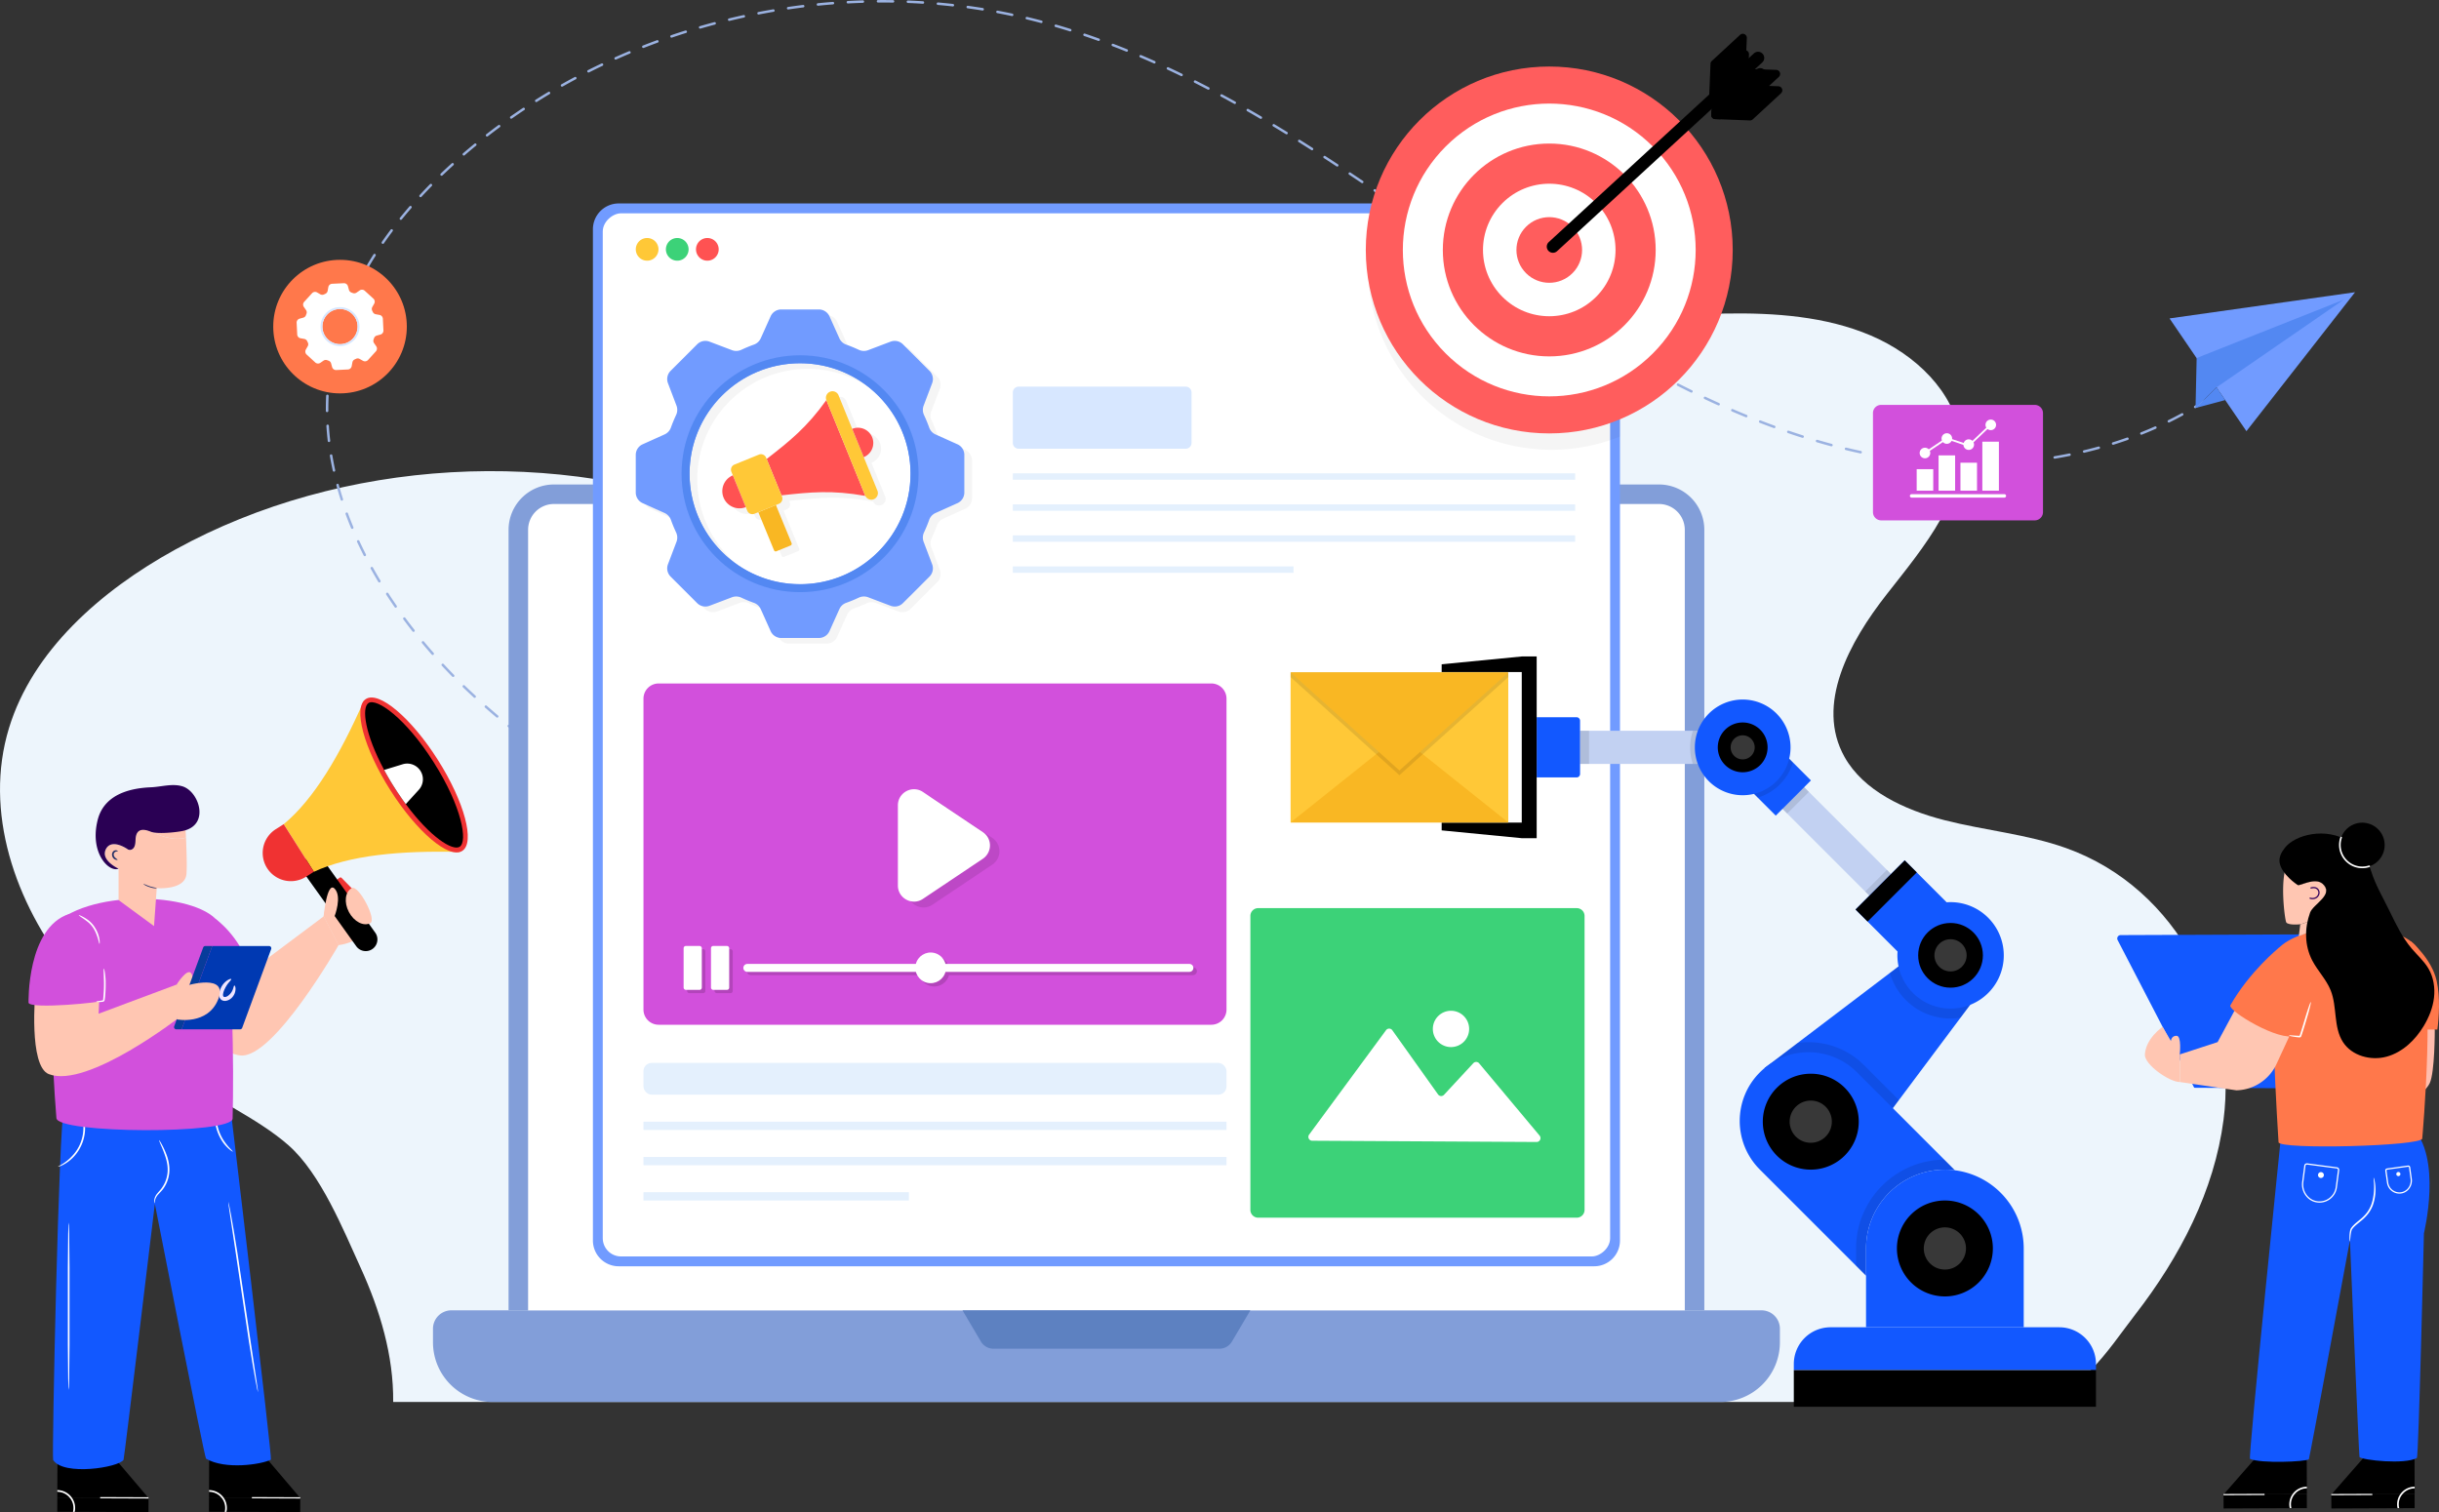 <svg id="Layer_1" data-name="Layer 1" xmlns="http://www.w3.org/2000/svg" viewBox="0 0 4300 2666.23"><rect x="0" y="0" width="4300" height="2666.23" fill="#333333" stroke="none"/><defs><style>.cls-1{fill:#edf5fc;}.cls-2{fill:#9bb2e1;}.cls-3{fill:#829ed9;}.cls-4{fill:#fff;}.cls-5{fill:#5d81c1;}.cls-6{fill:#719bff;}.cls-7{fill:#ffc837;}.cls-8{fill:#3cd278;}.cls-9{fill:#ff5252;}.cls-10{opacity:0.04;}.cls-11{fill:#5388f2;}.cls-12{fill:#f9b723;}.cls-13{fill:#d7e7ff;}.cls-14{fill:#e4f0fd;}.cls-15{fill:#1258ff;}.cls-16{opacity:0.1;}.cls-17{fill:#383838;}.cls-18{fill:#c2d1f2;}.cls-19{fill:#d250dc;}.cls-20{opacity:0.15;}.cls-21{fill:#ffc6b2;}.cls-22{fill:#f03232;}.cls-23{fill:#0039b2;}.cls-24{fill:#073c9b;}.cls-25{fill:#f0e6ff;}.cls-26{fill:#253066;}.cls-27{fill:#2a0054;}.cls-28{fill:#ff5d5d;}.cls-29{fill:#ffbdae;}.cls-30{fill:#ff784b;}.cls-31{fill:#fc5e5b;}.cls-32{fill:#30005c;}</style></defs><g id="Marketing_Automation" data-name="Marketing Automation"><path class="cls-1" d="M1043.2,2888.91c0-.06,45.45,0,47.8,0H3686.06c79.68,0,159.38-.33,239.06,0,85.8.35,142.87-94.2,189.17-153.95,79.25-102.26,139.66-218.66,155.84-343.67,24.94-192.65-78.18-407.93-277.82-479.15-68.62-24.48-143.32-31-214.3-49.15s-142.76-51.94-176.06-111.43c-51.62-92.23,8.1-202.36,74.26-286.67s144.35-176.09,129.7-278.59c-11.23-78.57-78.29-144-157.59-177.81s-169.43-40.29-257.08-38.78c-321.54,5.54-639.68,115.33-883.47,304.87-101.94,79.27-199,175.73-330.36,201.63-184.68,36.39-358.4-77.86-531.06-147.38-313.25-126.11-694.31-104.09-987.24,57-132.84,73.07-252,179.34-293.29,314.84-44.79,147,9.93,307.64,108.64,431.34,52.66,66,117.1,123.46,186.28,175.23,60.77,45.48,142.3,80.11,197.79,128.95,57,50.17,97.22,150.17,127.18,215.82C1020,2727.15,1044,2807.15,1043.2,2888.91Z" transform="translate(-350 -416.89)"/><path class="cls-2" d="M1743.23,2051.69a2.21,2.21,0,0,1-1.39-.49q-10.27-8.32-20.68-16.47a2.2,2.2,0,1,1,2.72-3.47q10.42,8.17,20.74,16.51a2.21,2.21,0,0,1-1.39,3.92ZM1701.56,2019a2.17,2.17,0,0,1-1.34-.45q-10.53-8-21.16-15.86a2.21,2.21,0,1,1,2.63-3.55q10.65,7.88,21.2,15.9a2.21,2.21,0,0,1-1.33,4Zm-42.56-31.5a2.23,2.23,0,0,1-1.29-.42q-10.71-7.74-21.52-15.38a2.21,2.21,0,1,1,2.55-3.6q10.82,7.65,21.56,15.4a2.21,2.21,0,0,1-1.3,4Zm-43.22-30.58a2.21,2.21,0,0,1-1.26-.4q-10.86-7.53-21.79-15a2.21,2.21,0,1,1,2.49-3.65q10.93,7.48,21.82,15a2.21,2.21,0,0,1-1.26,4Zm-43.71-29.9a2.24,2.24,0,0,1-1.23-.37q-11-7.41-22-14.77a2.21,2.21,0,1,1,2.46-3.67q11,7.37,22,14.78a2.2,2.2,0,0,1-1.24,4Zm-44-29.46a2.19,2.19,0,0,1-1.22-.36l-22.06-14.65a2.21,2.21,0,1,1,2.44-3.68l22.06,14.65a2.2,2.2,0,0,1-1.22,4Zm-44.13-29.27a2.21,2.21,0,0,1-1.22-.37l-22.06-14.65a2.21,2.21,0,0,1,2.45-3.68l22.05,14.65a2.21,2.21,0,0,1-1.22,4ZM1439.86,1839a2.24,2.24,0,0,1-1.23-.37q-11-7.38-22-14.79a2.21,2.21,0,1,1,2.48-3.65q10.95,7.41,22,14.77a2.21,2.21,0,0,1,.6,3.06A2.18,2.18,0,0,1,1439.86,1839ZM1396,1809.27a2.21,2.21,0,0,1-1.24-.39q-10.92-7.49-21.8-15.05a2.21,2.21,0,0,1,2.51-3.63q10.86,7.56,21.78,15a2.21,2.21,0,0,1-1.25,4ZM1352.54,1779a2.17,2.17,0,0,1-1.28-.41q-10.82-7.66-21.54-15.44a2.21,2.21,0,1,1,2.59-3.57q10.71,7.76,21.5,15.42a2.2,2.2,0,0,1-1.27,4Zm-42.87-31.1a2.19,2.19,0,0,1-1.31-.43q-10.65-7.9-21.18-16a2.21,2.21,0,0,1,2.68-3.51q10.52,8,21.12,15.92a2.2,2.2,0,0,1-1.31,4Zm-42.07-32.16a2.16,2.16,0,0,1-1.36-.47q-10.41-8.2-20.69-16.57a2.2,2.2,0,0,1,2.78-3.42q10.25,8.35,20.64,16.53a2.2,2.2,0,0,1,.36,3.09A2.17,2.17,0,0,1,1267.6,1715.74Zm-41-33.44a2.17,2.17,0,0,1-1.42-.52q-10.14-8.55-20.1-17.29a2.21,2.21,0,0,1,2.91-3.32q9.93,8.71,20,17.24a2.21,2.21,0,0,1-1.42,3.89Zm-39.75-34.92a2.17,2.17,0,0,1-1.49-.58c-6.5-6-13-12.1-19.29-18.19a2.21,2.21,0,0,1,3.07-3.17c6.27,6.07,12.73,12.16,19.2,18.11a2.21,2.21,0,0,1-1.49,3.83Zm-38-36.81a2.19,2.19,0,0,1-1.57-.66c-6.21-6.33-12.37-12.79-18.31-19.19a2.2,2.2,0,1,1,3.23-3c5.92,6.37,12,12.8,18.23,19.11a2.2,2.2,0,0,1,0,3.11A2.17,2.17,0,0,1,1148.8,1610.57Zm-36-38.79a2.17,2.17,0,0,1-1.65-.75c-5.78-6.56-11.58-13.35-17.25-20.16a2.21,2.21,0,0,1,3.39-2.83c5.64,6.79,11.42,13.54,17.17,20.08a2.2,2.2,0,0,1-1.66,3.66ZM1079,1531.05a2.2,2.2,0,0,1-1.74-.84c-5.49-7-10.9-14.12-16.07-21.13a2.21,2.21,0,1,1,3.55-2.62c5.15,7,10.53,14.06,16,21a2.2,2.2,0,0,1-1.73,3.56Zm-31.43-42.63a2.22,2.22,0,0,1-1.82-1c-5-7.26-10-14.69-14.76-22.08a2.21,2.21,0,1,1,3.71-2.39c4.74,7.34,9.68,14.73,14.68,22a2.19,2.19,0,0,1-.56,3.06A2.16,2.16,0,0,1,1047.52,1488.42Zm-28.73-44.52a2.22,2.22,0,0,1-1.9-1.07c-4.55-7.59-9-15.33-13.28-23a2.21,2.21,0,1,1,3.86-2.14c4.24,7.64,8.68,15.34,13.21,22.89a2.19,2.19,0,0,1-.76,3A2.13,2.13,0,0,1,1018.79,1443.9Zm-25.69-46.36a2.19,2.19,0,0,1-2-1.2c-4-7.95-7.95-16-11.61-23.92a2.2,2.2,0,1,1,4-1.85c3.64,7.87,7.52,15.87,11.54,23.77a2.19,2.19,0,0,1-2,3.2Zm-22.22-48.1a2.22,2.22,0,0,1-2-1.36c-3.41-8.21-6.67-16.54-9.69-24.76a2.21,2.21,0,0,1,4.14-1.53c3,8.17,6.24,16.44,9.63,24.59a2.21,2.21,0,0,1-1.19,2.89A2.3,2.3,0,0,1,970.88,1349.44Zm-18.27-49.73a2.2,2.2,0,0,1-2.1-1.54c-2.73-8.53-5.26-17.11-7.52-25.5a2.2,2.2,0,1,1,4.25-1.15c2.25,8.32,4.77,16.84,7.47,25.31a2.2,2.2,0,0,1-1.43,2.77A2.24,2.24,0,0,1,952.61,1299.71Zm-13.82-51.13a2.22,2.22,0,0,1-2.15-1.74c-1.91-8.68-3.62-17.46-5.08-26.09a2.21,2.21,0,1,1,4.35-.74c1.45,8.56,3.15,17.27,5,25.89a2.2,2.2,0,0,1-1.68,2.63A2.61,2.61,0,0,1,938.79,1248.58Zm2889.27-11.11q-7,0-14-.1a2.21,2.21,0,0,1-2.17-2.25,2.17,2.17,0,0,1,2.24-2.17q13.2.21,26.42,0a2.26,2.26,0,0,1,2.23,2.18,2.2,2.2,0,0,1-2.17,2.24Q3834.35,1237.48,3828.06,1237.47Zm39-.83a2.21,2.21,0,0,1-.09-4.41c8.82-.38,17.69-.9,26.38-1.54a2.22,2.22,0,0,1,2.36,2,2.19,2.19,0,0,1-2,2.36c-8.73.64-17.65,1.16-26.51,1.55Zm-79.41-.05h-.1c-8.76-.39-17.67-.9-26.5-1.54a2.2,2.2,0,0,1-2-2.36,2.23,2.23,0,0,1,2.36-2c8.79.64,17.66,1.15,26.37,1.53a2.21,2.21,0,0,1-.09,4.41Zm-52.81-3.8h-.23c-8.77-.88-17.64-1.9-26.37-3a2.21,2.21,0,1,1,.56-4.38c8.69,1.11,17.52,2.12,26.25,3a2.21,2.21,0,0,1-.21,4.4Zm185.05,0a2.21,2.21,0,0,1-.22-4.4c8.77-.91,17.6-2,26.23-3.14a2.21,2.21,0,0,1,.6,4.37c-8.68,1.18-17.55,2.24-26.38,3.16Zm-237.57-6.72a2.07,2.07,0,0,1-.35,0c-8.69-1.36-17.49-2.87-26.16-4.47a2.21,2.21,0,0,1-1.76-2.58,2.19,2.19,0,0,1,2.57-1.76c8.62,1.59,17.38,3.09,26,4.45a2.21,2.21,0,0,1-.33,4.39Zm290.06-.4a2.21,2.21,0,0,1-.36-4.38c8.7-1.47,17.44-3.09,26-4.81a2.21,2.21,0,1,1,.87,4.33c-8.58,1.73-17.37,3.36-26.12,4.83Zm-342.13-9.26a1.85,1.85,0,0,1-.46-.05c-8.55-1.83-17.25-3.82-25.86-5.93a2.2,2.2,0,0,1,1-4.28c8.57,2.09,17.23,4.08,25.75,5.9a2.2,2.2,0,0,1-.47,4.36Zm394.06-1.24a2.21,2.21,0,0,1-.51-4.35c8.6-2,17.21-4.25,25.59-6.55a2.21,2.21,0,1,1,1.18,4.25c-8.44,2.32-17.1,4.53-25.75,6.59A2.22,2.22,0,0,1,4024.34,1215.15Zm-445.5-11.28a2.24,2.24,0,0,1-.57-.08c-8.44-2.27-17-4.7-25.51-7.2a2.21,2.21,0,0,1,1.25-4.23c8.45,2.49,17,4.9,25.41,7.17a2.21,2.21,0,0,1-.58,4.34Zm496.58-2.75a2.21,2.21,0,0,1-.66-4.31c8.41-2.64,16.84-5.45,25.06-8.36a2.21,2.21,0,1,1,1.47,4.16c-8.27,2.93-16.75,5.76-25.21,8.41A2.16,2.16,0,0,1,4075.42,1201.12ZM930,1196.38a2.22,2.22,0,0,1-2.19-2c-1-8.84-1.82-17.74-2.37-26.47a2.2,2.2,0,0,1,4.4-.28c.55,8.65,1.34,17.48,2.36,26.24a2.21,2.21,0,0,1-1.94,2.45Zm2598.1-7.45a2.16,2.16,0,0,1-.66-.1q-12.64-4-25.18-8.31a2.21,2.21,0,1,1,1.44-4.17q12.48,4.26,25.07,8.27a2.21,2.21,0,0,1-.67,4.31Zm597.26-5.5a2.21,2.21,0,0,1-.82-4.26c8.2-3.26,16.38-6.7,24.34-10.23a2.2,2.2,0,1,1,1.79,4c-8,3.56-16.25,7-24.5,10.3A2.09,2.09,0,0,1,4125.35,1183.43ZM3478,1171.82a2.19,2.19,0,0,1-.75-.13q-12.47-4.55-24.82-9.33a2.21,2.21,0,0,1,1.6-4.12q12.32,4.77,24.73,9.3a2.21,2.21,0,0,1-.76,4.28Zm695.74-9.88a2.21,2.21,0,0,1-1-4.19c7.89-3.88,15.77-8,23.43-12.15a2.2,2.2,0,1,1,2.11,3.87c-7.71,4.21-15.65,8.33-23.59,12.24A2.1,2.1,0,0,1,4173.75,1161.94Zm-745.11-9.23a2.28,2.28,0,0,1-.84-.16q-12.26-5-24.44-10.26a2.21,2.21,0,1,1,1.74-4.06q12.15,5.24,24.38,10.23a2.21,2.21,0,0,1-.84,4.25Zm-2501.95-9.13a2.21,2.21,0,0,1-2.21-2.19v-3.76c0-7.59.18-15.28.55-22.83a2.14,2.14,0,0,1,2.31-2.1,2.2,2.2,0,0,1,2.09,2.31c-.36,7.49-.54,15.1-.54,22.62v3.73a2.21,2.21,0,0,1-2.18,2.22Zm3293.53-7a2.2,2.2,0,0,1-1.14-4.09c7.54-4.54,15-9.29,22.29-14.11a2.21,2.21,0,1,1,2.44,3.68c-7.3,4.85-14.86,9.63-22.45,14.2A2.17,2.17,0,0,1,4220.22,1136.57ZM3380,1131.78a2.22,2.22,0,0,1-.91-.19q-12.09-5.44-24.09-11.1a2.21,2.21,0,0,1,1.88-4q12,5.63,24,11.06a2.21,2.21,0,0,1-.9,4.22Zm-47.93-22.56a2.22,2.22,0,0,1-1-.22q-11.89-5.84-23.72-11.86a2.2,2.2,0,1,1,2-3.93q11.79,6,23.66,11.82a2.21,2.21,0,0,1-1,4.19Zm932.24-1.93a2.21,2.21,0,0,1-1.3-4c7.08-5.17,14.12-10.56,20.92-16a2.2,2.2,0,1,1,2.76,3.43c-6.85,5.51-13.95,11-21.08,16.16A2.17,2.17,0,0,1,4264.31,1107.29Zm-3335-16.58H929a2.2,2.2,0,0,1-2-2.42c.93-8.8,2.14-17.66,3.57-26.37a2.2,2.2,0,0,1,4.35.72c-1.42,8.62-2.61,17.4-3.53,26.11A2.21,2.21,0,0,1,929.26,1090.71Zm2355.6-5.51a2.24,2.24,0,0,1-1-.25q-11.73-6.18-23.38-12.51a2.21,2.21,0,1,1,2.11-3.88q11.63,6.32,23.32,12.48a2.21,2.21,0,0,1-1,4.16Zm1020.68-11a2.21,2.21,0,0,1-1.47-3.86c6.54-5.77,13.05-11.79,19.33-17.89a2.21,2.21,0,1,1,3.08,3.17c-6.34,6.14-12.89,12.21-19.48,18A2.2,2.2,0,0,1,4305.54,1074.16Zm-1067.23-14.25a2.2,2.2,0,0,1-1.08-.28q-11.57-6.48-23.06-13.09a2.21,2.21,0,0,1,2.2-3.83q11.48,6.6,23,13.06a2.21,2.21,0,0,1-1.08,4.14ZM937.88,1038.49a2,2,0,0,1-.49,0,2.21,2.21,0,0,1-1.67-2.64c1.93-8.57,4.13-17.25,6.56-25.77a2.2,2.2,0,1,1,4.24,1.21c-2.4,8.44-4.59,17-6.5,25.53A2.2,2.2,0,0,1,937.88,1038.49Zm3405.58-1.15a2.21,2.21,0,0,1-1.61-3.72q4-4.23,7.85-8.56a2.21,2.21,0,0,1,3.28,3q-3.91,4.35-7.91,8.62A2.21,2.21,0,0,1,4343.46,1037.34Zm-1151.09-3.84a2.2,2.2,0,0,1-1.12-.31q-11.41-6.74-22.76-13.58a2.21,2.21,0,1,1,2.28-3.78q11.34,6.84,22.72,13.56a2.21,2.21,0,0,1-1.12,4.11ZM3147,1006.13a2.22,2.22,0,0,1-1.16-.33q-11.28-7-22.5-14a2.21,2.21,0,1,1,2.34-3.74q11.21,7,22.48,14a2.21,2.21,0,0,1-1.16,4.09ZM952.35,987.59a2.27,2.27,0,0,1-.72-.12,2.2,2.2,0,0,1-1.37-2.8c2.84-8.25,6-16.63,9.3-24.91a2.22,2.22,0,0,1,2.88-1.22,2.2,2.2,0,0,1,1.22,2.87c-3.31,8.21-6.41,16.52-9.23,24.69A2.19,2.19,0,0,1,952.35,987.59ZM3102.15,978a2.23,2.23,0,0,1-1.18-.34q-11.16-7.14-22.28-14.35a2.21,2.21,0,0,1,2.4-3.71q11.11,7.22,22.25,14.34a2.2,2.2,0,0,1-1.19,4.06Zm-44.42-28.83a2.28,2.28,0,0,1-1.22-.36q-11.06-7.29-22.08-14.63a2.21,2.21,0,0,1,2.45-3.67q11,7.34,22.06,14.61a2.21,2.21,0,0,1-1.21,4ZM972.13,938.5a2.19,2.19,0,0,1-2-3.13c3.66-7.94,7.61-16,11.72-23.85a2.2,2.2,0,1,1,3.91,2c-4.07,7.83-8,15.79-11.62,23.67A2.22,2.22,0,0,1,972.13,938.5Zm2041.52-18.74a2.24,2.24,0,0,1-1.23-.37q-11-7.41-21.94-14.84a2.21,2.21,0,1,1,2.48-3.65q11,7.43,21.92,14.83a2.2,2.2,0,0,1-1.23,4ZM996.55,891.54a2.07,2.07,0,0,1-1.1-.3,2.2,2.2,0,0,1-.81-3c4.37-7.54,9-15.18,13.79-22.7a2.21,2.21,0,1,1,3.73,2.37c-4.76,7.46-9.36,15.05-13.7,22.54A2.2,2.2,0,0,1,996.55,891.54ZM2969.85,890a2.18,2.18,0,0,1-1.24-.38q-10.93-7.49-21.83-15a2.21,2.21,0,1,1,2.5-3.64q10.91,7.5,21.82,15a2.2,2.2,0,0,1,.57,3.07A2.17,2.17,0,0,1,2969.85,890Zm-43.61-30a2.18,2.18,0,0,1-1.26-.39l-21.75-15.06a2.21,2.21,0,0,1,2.51-3.63L2927.49,856a2.21,2.21,0,0,1-1.25,4ZM1025,846.88a2.17,2.17,0,0,1-1.26-.4,2.2,2.2,0,0,1-.55-3.07c4.95-7.13,10.18-14.37,15.56-21.52a2.2,2.2,0,1,1,3.52,2.65c-5.34,7.11-10.54,14.3-15.46,21.39A2.22,2.22,0,0,1,1025,846.88Zm1857.78-17a2.28,2.28,0,0,1-1.26-.39l-21.75-15.1a2.21,2.21,0,1,1,2.52-3.62L2884,825.82a2.21,2.21,0,0,1-1.26,4Zm-1826-25.29a2.21,2.21,0,0,1-1.72-3.59c5.49-6.78,11.23-13.63,17-20.36a2.21,2.21,0,0,1,3.34,2.89c-5.8,6.69-11.5,13.5-17,20.24A2.18,2.18,0,0,1,1056.77,804.55Zm1782.43-4.88a2.22,2.22,0,0,1-1.25-.39q-10.89-7.53-21.81-15a2.2,2.2,0,0,1,2.5-3.63q10.92,7.5,21.82,15a2.21,2.21,0,0,1-1.26,4Zm-43.66-30a2.19,2.19,0,0,1-1.24-.39q-10.92-7.47-21.88-14.9a2.2,2.2,0,1,1,2.47-3.65q11,7.42,21.9,14.91a2.21,2.21,0,0,1-1.25,4Zm-1704.11-5.12a2.21,2.21,0,0,1-1.62-3.7c6-6.43,12.11-12.9,18.32-19.22a2.21,2.21,0,0,1,3.15,3.1c-6.18,6.28-12.31,12.71-18.22,19.11A2.22,2.22,0,0,1,1091.43,764.53ZM2751.7,739.92a2.17,2.17,0,0,1-1.23-.38q-11-7.38-22-14.71a2.2,2.2,0,1,1,2.44-3.67q11,7.33,22,14.72a2.21,2.21,0,0,1-1.24,4ZM1128.54,726.75a2.16,2.16,0,0,1-1.59-.68A2.21,2.21,0,0,1,1127,723c6.33-6.07,12.86-12.16,19.41-18.11a2.21,2.21,0,0,1,3,3.27c-6.51,5.92-13,12-19.31,18A2.19,2.19,0,0,1,1128.54,726.75Zm1579.05-16.14a2.15,2.15,0,0,1-1.21-.37q-11.05-7.26-22.17-14.45a2.21,2.21,0,1,1,2.4-3.7q11.11,7.2,22.19,14.47a2.21,2.21,0,0,1-1.21,4.05ZM1167.74,691.15a2.21,2.21,0,0,1-1.44-3.88c6.68-5.75,13.52-11.48,20.33-17.06a2.21,2.21,0,0,1,2.79,3.42c-6.78,5.55-13.59,11.26-20.24,17A2.21,2.21,0,0,1,1167.74,691.15Zm1495.39-9.3a2.2,2.2,0,0,1-1.18-.35q-11.17-7.11-22.37-14.12a2.21,2.21,0,1,1,2.34-3.74q11.22,7,22.4,14.14a2.21,2.21,0,0,1-1.19,4.07ZM1208.74,657.62a2.21,2.21,0,0,1-1.35-4c6.95-5.39,14.06-10.78,21.15-16a2.21,2.21,0,1,1,2.62,3.55c-7.06,5.21-14.15,10.58-21.06,15.95A2.21,2.21,0,0,1,1208.74,657.62Zm1409.51-3.86a2.23,2.23,0,0,1-1.16-.32q-11.27-6.91-22.6-13.73a2.2,2.2,0,1,1,2.27-3.78q11.35,6.81,22.64,13.75a2.2,2.2,0,0,1-1.15,4.08Zm-45.38-27.25a2.27,2.27,0,0,1-1.12-.3q-11.4-6.71-22.87-13.26a2.21,2.21,0,1,1,2.19-3.83q11.49,6.57,22.92,13.28a2.21,2.21,0,0,1-1.12,4.11Zm-1321.52-.33a2.2,2.2,0,0,1-1.27-4c7.16-5,14.53-10,21.91-15a2.21,2.21,0,0,1,2.45,3.68c-7.36,4.89-14.7,9.9-21.82,14.89A2.22,2.22,0,0,1,1251.35,626.18Zm1275.57-25.95a2.19,2.19,0,0,1-1.07-.28q-11.55-6.44-23.18-12.71a2.21,2.21,0,1,1,2.1-3.88q11.64,6.28,23.23,12.74a2.2,2.2,0,0,1-1.08,4.13Zm-1231.48-3.37a2.2,2.2,0,0,1-1.18-4.07c7.45-4.69,15-9.36,22.61-13.88a2.21,2.21,0,0,1,2.26,3.79c-7.52,4.5-15.1,9.15-22.51,13.82A2.21,2.21,0,0,1,1295.44,596.86Zm1184.92-21.78a2.09,2.09,0,0,1-1-.26q-11.73-6.12-23.51-12.08a2.21,2.21,0,0,1,2-3.94q11.82,6,23.56,12.12a2.2,2.2,0,0,1,.94,3A2.24,2.24,0,0,1,2480.36,575.08Zm-1139.47-5.37a2.21,2.21,0,0,1-1.08-4.13c7.63-4.32,15.45-8.62,23.24-12.78a2.21,2.21,0,1,1,2.08,3.89c-7.75,4.15-15.55,8.43-23.15,12.73A2.17,2.17,0,0,1,1340.89,569.71Zm1092.23-18.5a2.22,2.22,0,0,1-1-.22q-11.88-5.78-23.85-11.37a2.21,2.21,0,1,1,1.87-4q12,5.6,23.91,11.4a2.21,2.21,0,0,1-1,4.19Zm-1045.53-6.47a2.2,2.2,0,0,1-1-4.17c7.86-4,15.87-7.9,23.82-11.68a2.21,2.21,0,1,1,1.89,4c-7.91,3.76-15.89,7.68-23.72,11.63A2.21,2.21,0,0,1,1387.59,544.74Zm997.56-15.92a2.21,2.21,0,0,1-.9-.19q-12.06-5.4-24.22-10.58a2.21,2.21,0,0,1,1.73-4.06q12.19,5.21,24.29,10.61a2.21,2.21,0,0,1-.9,4.22ZM1435.39,522a2.21,2.21,0,0,1-.9-4.22c8-3.58,16.17-7.13,24.34-10.55a2.2,2.2,0,1,1,1.71,4.06c-8.14,3.42-16.29,7-24.24,10.52A2.25,2.25,0,0,1,1435.39,522Zm901.07-13.93a2.26,2.26,0,0,1-.83-.16q-12.26-5-24.59-9.69a2.21,2.21,0,0,1,1.58-4.12q12.38,4.74,24.67,9.72a2.21,2.21,0,0,1-.83,4.25Zm-852.24-6.57a2.21,2.21,0,0,1-.81-4.26c8.12-3.19,16.47-6.36,24.8-9.42a2.2,2.2,0,1,1,1.51,4.14c-8.29,3.05-16.6,6.2-24.7,9.39A2.26,2.26,0,0,1,1484.22,501.5ZM2287,489.14a2.19,2.19,0,0,1-.75-.13q-12.42-4.47-25-8.71a2.21,2.21,0,0,1,1.42-4.18q12.57,4.25,25,8.74a2.2,2.2,0,0,1-.75,4.28Zm-753.08-5.87a2.21,2.21,0,0,1-.71-4.3c8.28-2.82,16.76-5.61,25.2-8.27a2.21,2.21,0,0,1,1.32,4.21c-8.4,2.65-16.85,5.42-25.1,8.24A2.25,2.25,0,0,1,1533.93,483.27Zm702.9-11a2.16,2.16,0,0,1-.66-.1q-12.61-4-25.31-7.64a2.21,2.21,0,1,1,1.23-4.24q12.75,3.7,25.4,7.67a2.2,2.2,0,0,1-.66,4.31Zm-652.41-4.89a2.2,2.2,0,0,1-.62-4.32c8.4-2.44,17-4.83,25.56-7.11a2.18,2.18,0,0,1,2.7,1.56,2.21,2.21,0,0,1-1.56,2.7c-8.54,2.27-17.1,4.66-25.46,7.09A2.25,2.25,0,0,1,1584.42,467.33Zm601.52-9.84a2.23,2.23,0,0,1-.56-.08q-9.09-2.4-18.22-4.67l-7.42-1.8a2.21,2.21,0,0,1,1-4.3c2.48.6,5,1.2,7.45,1.82q9.17,2.27,18.29,4.69a2.21,2.21,0,0,1-.57,4.34Zm-550.35-3.77a2.21,2.21,0,0,1-.52-4.35c8.57-2.08,17.27-4.07,25.85-5.95a2.21,2.21,0,0,1,.94,4.32c-8.55,1.86-17.21,3.85-25.76,5.92A2.22,2.22,0,0,1,1635.59,453.72Zm498.84-8.57a2.4,2.4,0,0,1-.46,0c-8.56-1.83-17.28-3.58-25.9-5.19a2.21,2.21,0,0,1,.81-4.34c8.66,1.62,17.41,3.38,26,5.21a2.21,2.21,0,0,1-.46,4.37Zm-447.11-2.71a2.21,2.21,0,0,1-.42-4.37c8.67-1.68,17.45-3.28,26.1-4.76a2.21,2.21,0,1,1,.74,4.35c-8.62,1.47-17.36,3.07-26,4.74A2.09,2.09,0,0,1,1687.32,442.44Zm395.07-7.06-.36,0c-8.66-1.4-17.45-2.71-26.12-3.9A2.21,2.21,0,0,1,2054,429a2.18,2.18,0,0,1,2.48-1.88c8.72,1.19,17.54,2.51,26.24,3.92a2.2,2.2,0,0,1-.35,4.38Zm-342.87-1.84a2.21,2.21,0,0,1-.31-4.39c8.69-1.28,17.53-2.48,26.28-3.56A2.21,2.21,0,1,1,1766,430c-8.71,1.08-17.52,2.27-26.18,3.55Zm290.42-5.35h-.25c-8.74-1-17.58-1.86-26.29-2.63a2.21,2.21,0,0,1-2-2.39,2.25,2.25,0,0,1,2.39-2c8.75.77,17.63,1.66,26.4,2.64a2.21,2.21,0,0,1-.24,4.4ZM1792.08,427a2.21,2.21,0,0,1-.22-4.41c8.79-.88,17.68-1.67,26.43-2.34a2.27,2.27,0,0,1,2.37,2,2.22,2.22,0,0,1-2,2.37c-8.71.67-17.56,1.45-26.32,2.34Zm185.11-3.48H1977c-8.75-.56-17.63-1-26.38-1.37a2.2,2.2,0,0,1-2.12-2.29,2.17,2.17,0,0,1,2.29-2.11c8.79.34,17.71.81,26.49,1.37a2.21,2.21,0,0,1-.13,4.41ZM1844.88,423a2.2,2.2,0,0,1-.12-4.4c8.82-.48,17.73-.86,26.5-1.13h.07a2.21,2.21,0,0,1,.07,4.41c-8.74.27-17.62.65-26.4,1.12Zm79.4-1.5h0c-8.8-.14-17.63-.18-26.42-.12h0a2.21,2.21,0,0,1,0-4.41q13.29-.1,26.53.11a2.21,2.21,0,0,1,0,4.42Z" transform="translate(-350 -416.89)"/><path class="cls-3" d="M1113.36,2759.78v23.95a105.18,105.18,0,0,0,105.18,105.18H3382.81A105.18,105.18,0,0,0,3488,2783.73v-23.95a32.48,32.48,0,0,0-32.49-32.48H1145.84A32.48,32.48,0,0,0,1113.36,2759.78Z" transform="translate(-350 -416.89)"/><path class="cls-3" d="M3354.75,1351.1V2727.3H1246.62V1351.14a80,80,0,0,1,80-80H3274.81A79.93,79.93,0,0,1,3354.75,1351.1Z" transform="translate(-350 -416.89)"/><path class="cls-4" d="M3320.31,1351.06V2727.25H1281.06V1351.06a45.5,45.5,0,0,1,45.5-45.5H3274.81A45.52,45.52,0,0,1,3320.31,1351.06Z" transform="translate(-350 -416.89)"/><path class="cls-5" d="M2554.44,2727.27l-32.47,55A25.73,25.73,0,0,1,2499.8,2795H2101.55a25.73,25.73,0,0,1-22.17-12.66l-32.47-55Z" transform="translate(-350 -416.89)"/><path class="cls-6" d="M3206.06,821.11V2604.18a45.44,45.44,0,0,1-45.45,45.45H1440.77a45.44,45.44,0,0,1-45.45-45.45V821.11a45.48,45.48,0,0,1,45.45-45.5H3160.61A45.48,45.48,0,0,1,3206.06,821.11Z" transform="translate(-350 -416.89)"/><rect class="cls-4" x="1381.04" y="824.63" width="1839.29" height="1776.02" rx="32.22" transform="translate(3663.32 -1004.94) rotate(90)"/><path class="cls-7" d="M1510.91,856.54a20,20,0,1,1-20-20A20,20,0,0,1,1510.91,856.54Z" transform="translate(-350 -416.89)"/><path class="cls-8" d="M1564,856.54a20,20,0,1,1-20-20A20,20,0,0,1,1564,856.54Z" transform="translate(-350 -416.89)"/><path class="cls-9" d="M1617.06,856.54a20,20,0,1,1-20-20A20,20,0,0,1,1617.06,856.54Z" transform="translate(-350 -416.89)"/><g class="cls-10"><path d="M2051.53,1210.21l-38.88-17.49a21,21,0,0,1-11-12.16c-2.66-7.46-5.72-14.72-9-21.79a21.29,21.29,0,0,1-.86-16.4l15.13-39.88a20.46,20.46,0,0,0-4.7-21.8L1955.48,1034a20.46,20.46,0,0,0-21.79-4.7l-39.92,15.12a21.19,21.19,0,0,1-16.36-.85c-7.07-3.28-14.37-6.35-21.82-9a20.87,20.87,0,0,1-12.13-11L1826,984.62a20.55,20.55,0,0,0-18.72-12.13h-66.36a20.58,20.58,0,0,0-18.73,12.13l-17.46,38.91a20.92,20.92,0,0,1-12.16,11c-7.45,2.68-14.75,5.75-21.79,9a21.27,21.27,0,0,1-16.39.85l-39.92-15.12a20.48,20.48,0,0,0-21.8,4.7l-46.74,46.74a20.52,20.52,0,0,0-4.7,21.8l15.16,39.88a21.34,21.34,0,0,1-.89,16.4c-3.28,7.07-6.35,14.33-9,21.79a21,21,0,0,1-11,12.16l-38.88,17.49a20.49,20.49,0,0,0-12.16,18.73v66.32a20.56,20.56,0,0,0,12.16,18.76l38.88,17.47a21,21,0,0,1,11,12.16c2.65,7.45,5.72,14.75,9,21.79a21.32,21.32,0,0,1,.89,16.39l-15.16,39.92a20.51,20.51,0,0,0,4.7,21.79l46.74,46.71a20.42,20.42,0,0,0,21.8,4.71l39.92-15.13a21.23,21.23,0,0,1,16.39.89c7,3.28,14.34,6.34,21.79,9a21,21,0,0,1,12.16,11l17.46,38.87a20.54,20.54,0,0,0,18.73,12.16h66.36a20.51,20.51,0,0,0,18.72-12.16l17.5-38.87a21,21,0,0,1,12.13-11c7.45-2.66,14.75-5.72,21.82-9a21.15,21.15,0,0,1,16.36-.89l39.92,15.13a20.4,20.4,0,0,0,21.79-4.71l46.75-46.71a20.46,20.46,0,0,0,4.7-21.79l-15.13-39.92a21.27,21.27,0,0,1,.86-16.39c3.28-7,6.34-14.34,9-21.79a21,21,0,0,1,11-12.16l38.88-17.47a20.56,20.56,0,0,0,12.16-18.76v-66.32A20.49,20.49,0,0,0,2051.53,1210.21ZM1774.08,1456.9c-107.61,0-194.8-87.23-194.8-194.8s87.19-194.77,194.8-194.77,194.76,87.2,194.76,194.77S1881.64,1456.9,1774.08,1456.9Z" transform="translate(-350 -416.89)"/><path d="M1731.47,1317.29l-31,12.62,27.68,67.27a3.09,3.09,0,0,0,4,1.7l25.23-10.28a3.09,3.09,0,0,0,1.7-4Z" transform="translate(-350 -416.89)"/><path d="M1879.48,1216l6.89,16.93a26.92,26.92,0,1,0-20.31-49.86l-24.1-59.15a11.58,11.58,0,0,0-21.57,8.44c-34.33,48.05-64.2,72-105.19,103.79l-1-2.33a9.85,9.85,0,0,0-12.77-5.38L1658.41,1246a9.78,9.78,0,0,0-5.38,12.77l2.54,6.23a30.28,30.28,0,0,0,22.85,56.08l2.58,6.34a9.75,9.75,0,0,0,12.73,5.27l43.07-17.55a9.82,9.82,0,0,0,5.42-12.66l-10.69-26.25c3.27,8,6.54,16.06,9.81,24,51.5-5.77,89.68-9.5,147.83,1l-.09-.22a11.59,11.59,0,0,0,21.44-8.83Z" transform="translate(-350 -416.89)"/></g><path class="cls-6" d="M2038,1200.27l-38.88-17.5a20.92,20.92,0,0,1-11-12.16c-2.65-7.45-5.72-14.71-9-21.79a21.31,21.31,0,0,1-.86-16.39l15.13-39.89a20.45,20.45,0,0,0-4.7-21.79L1941.93,1024a20.48,20.48,0,0,0-21.8-4.71l-39.92,15.13a21.19,21.19,0,0,1-16.36-.85c-7.07-3.29-14.37-6.35-21.82-9a20.87,20.87,0,0,1-12.13-11l-17.49-38.91a20.58,20.58,0,0,0-18.73-12.13h-66.36a20.55,20.55,0,0,0-18.72,12.13l-17.47,38.91a20.92,20.92,0,0,1-12.16,11c-7.45,2.68-14.75,5.74-21.79,9a21.26,21.26,0,0,1-16.39.85l-39.92-15.13a20.46,20.46,0,0,0-21.79,4.71l-46.75,46.74a20.51,20.51,0,0,0-4.7,21.79l15.16,39.89a21.23,21.23,0,0,1-.89,16.39c-3.28,7.08-6.34,14.34-9,21.79a20.92,20.92,0,0,1-11,12.16l-38.88,17.5a20.48,20.48,0,0,0-12.16,18.73v66.32a20.56,20.56,0,0,0,12.16,18.76l38.88,17.47a21,21,0,0,1,11,12.15c2.66,7.46,5.72,14.75,9,21.8a21.23,21.23,0,0,1,.89,16.39l-15.16,39.92a20.52,20.52,0,0,0,4.7,21.79l46.75,46.71a20.4,20.4,0,0,0,21.79,4.71l39.92-15.13a21.27,21.27,0,0,1,16.39.88c7,3.29,14.34,6.35,21.79,9a21.07,21.07,0,0,1,12.16,11l17.47,38.88a20.51,20.51,0,0,0,18.72,12.16h66.36a20.54,20.54,0,0,0,18.73-12.16l17.49-38.88a21,21,0,0,1,12.13-11c7.45-2.65,14.75-5.71,21.82-9a21.2,21.2,0,0,1,16.36-.88l39.92,15.13a20.42,20.42,0,0,0,21.8-4.71l46.74-46.71a20.46,20.46,0,0,0,4.7-21.79l-15.13-39.92a21.31,21.31,0,0,1,.86-16.39c3.28-7,6.35-14.34,9-21.8a21,21,0,0,1,11-12.15l38.88-17.47a20.56,20.56,0,0,0,12.16-18.76V1219A20.48,20.48,0,0,0,2038,1200.27ZM1760.52,1447c-107.6,0-194.8-87.23-194.8-194.8s87.2-194.77,194.8-194.77,194.76,87.2,194.76,194.77S1868.09,1447,1760.52,1447Z" transform="translate(-350 -416.89)"/><path class="cls-11" d="M1760.52,1043.31c-115.37,0-208.89,93.51-208.89,208.85S1645.15,1461,1760.52,1461s208.85-93.51,208.85-208.88S1875.86,1043.31,1760.52,1043.31Zm0,403.65c-107.6,0-194.8-87.23-194.8-194.8s87.2-194.77,194.8-194.77,194.76,87.2,194.76,194.77S1868.09,1447,1760.52,1447Z" transform="translate(-350 -416.89)"/><path class="cls-9" d="M1875.61,1291.29c-58.15-10.48-96.33-6.75-147.83-1q-13.1-31.93-26.15-64.1c41-31.83,70.88-55.75,105.22-103.83Q1841.14,1206.71,1875.61,1291.29Z" transform="translate(-350 -416.89)"/><path class="cls-12" d="M1743.89,1378.66l-25.23,10.28a3.11,3.11,0,0,1-4-1.7L1686.94,1320l31-12.62,27.68,67.27A3.1,3.1,0,0,1,1743.89,1378.66Z" transform="translate(-350 -416.89)"/><path class="cls-7" d="M1828.4,1114,1897,1282.23a11.6,11.6,0,0,1-21.48,8.75l-68.55-168.26a11.59,11.59,0,0,1,21.47-8.75Z" transform="translate(-350 -416.89)"/><path class="cls-9" d="M1887.68,1187.93a26.92,26.92,0,0,1-14.87,35l-20.31-49.85A27,27,0,0,1,1887.68,1187.93Z" transform="translate(-350 -416.89)"/><path class="cls-7" d="M1700.69,1223.87l28,68.65a9.82,9.82,0,0,1-5.42,12.66l-43.07,17.55a9.75,9.75,0,0,1-12.73-5.27l-28-68.65a9.76,9.76,0,0,1,5.37-12.77l43.07-17.55A9.84,9.84,0,0,1,1700.69,1223.87Z" transform="translate(-350 -416.89)"/><path class="cls-9" d="M1642,1255l22.85,56.08A30.28,30.28,0,0,1,1642,1255Z" transform="translate(-350 -416.89)"/><path class="cls-13" d="M2450.71,1108.91v88.92a10.3,10.3,0,0,1-10.29,10.28H2145.91a10.26,10.26,0,0,1-10.28-10.28v-88.92a10.26,10.26,0,0,1,10.28-10.29h294.51A10.3,10.3,0,0,1,2450.71,1108.91Z" transform="translate(-350 -416.89)"/><rect class="cls-14" x="1785.63" y="834.61" width="991.38" height="11.31"/><rect class="cls-14" x="1785.63" y="889.3" width="991.38" height="11.31"/><rect class="cls-14" x="1785.63" y="943.99" width="991.38" height="11.31"/><rect class="cls-14" x="1785.63" y="998.68" width="494.91" height="11.31"/><polygon class="cls-15" points="3492.92 1745.7 3456.43 1794.46 3347.83 1939.64 3276.12 2035.54 3110.94 1883.25 3169.33 1838.94 3331.85 1715.56 3406.25 1659.07 3492.92 1745.7"/><g class="cls-16"><path d="M3842.92,2162.58l-36.49,48.77a112.62,112.62,0,0,1-17.7,1.41,111.06,111.06,0,0,1-106.88-80.32l74.4-56.48Z" transform="translate(-350 -416.89)"/></g><g class="cls-16"><path d="M3697.83,2356.53l-71.71,95.89-165.18-152.29,58.39-44.3a134,134,0,0,1,19-1.33,138.14,138.14,0,0,1,98.23,40.69Z" transform="translate(-350 -416.89)"/></g><path class="cls-15" d="M3796.54,2480.36a127.59,127.59,0,0,0-17.56-1.11,139,139,0,0,0-139.09,139.05v48l-187.2-187.19c-47.35-47.35-47.35-124.18,0-171.4a121.1,121.1,0,0,1,171.35,0l153.79,153.92Z" transform="translate(-350 -416.89)"/><path class="cls-15" d="M4045.23,2821.83v10.88h-532.7v-10.88a64.71,64.71,0,0,1,64.81-64.65h403.24A64.68,64.68,0,0,1,4045.23,2821.83Z" transform="translate(-350 -416.89)"/><rect x="3162.53" y="2415.82" width="532.69" height="64.65"/><g class="cls-16"><path d="M3796.54,2480.36a127.59,127.59,0,0,0-17.56-1.11,139,139,0,0,0-139.09,139.05v48l-17.66-17.65V2618.3c0-86,69.68-156.08,155.6-156.7Z" transform="translate(-350 -416.89)"/></g><path class="cls-15" d="M3917.86,2618.29v138.89h-278V2618.29A139,139,0,0,1,3779,2479.23a128.37,128.37,0,0,1,17.6,1.12A139,139,0,0,1,3917.86,2618.29Z" transform="translate(-350 -416.89)"/><path d="M3863.44,2618.29a84.57,84.57,0,1,1-84.48-84.65A84.41,84.41,0,0,1,3863.44,2618.29Z" transform="translate(-350 -416.89)"/><path class="cls-17" d="M3816.06,2618.24a37.19,37.19,0,1,1-37.15-37.22A37.12,37.12,0,0,1,3816.06,2618.24Z" transform="translate(-350 -416.89)"/><path d="M3627,2394.74a84.57,84.57,0,1,1-84.49-84.64A84.41,84.41,0,0,1,3627,2394.74Z" transform="translate(-350 -416.89)"/><path class="cls-17" d="M3579.57,2394.7a37.19,37.19,0,1,1-37.16-37.22A37.12,37.12,0,0,1,3579.57,2394.7Z" transform="translate(-350 -416.89)"/><polygon class="cls-18" points="3381.76 1588.91 3343.55 1627.17 3309.74 1593.36 3150.84 1434.45 3125.95 1409.57 3164.16 1371.31 3189.09 1396.24 3348 1555.15 3381.76 1588.91"/><g class="cls-16"><rect x="3641.22" y="1965.52" width="54.08" height="30.02" transform="translate(-676.73 2754.74) rotate(-44.97)"/></g><g class="cls-16"><polygon points="3189.09 1396.24 3150.84 1434.45 3125.95 1409.57 3164.16 1371.31 3189.09 1396.24"/></g><path class="cls-15" d="M3855.07,2035a93.77,93.77,0,1,1-159.66,59.63l-74.11-74.11,86.67-86.68,74,74A93.51,93.51,0,0,1,3855.07,2035Z" transform="translate(-350 -416.89)"/><rect x="3614.04" y="1972.84" width="122.61" height="30.01" transform="translate(-679.14 2764.2) rotate(-45)"/><polygon class="cls-15" points="3192.71 1376.07 3130.67 1438.12 3098.98 1406.48 3056.53 1364.03 3118.62 1301.93 3161.07 1344.43 3192.71 1376.07"/><g class="cls-16"><path d="M3511.07,1761.32a92.79,92.79,0,0,1-62.09,62l-42.45-42.45,62.09-62.09Z" transform="translate(-350 -416.89)"/></g><rect class="cls-18" x="2785.71" y="1288.48" width="265.44" height="58.51"/><g class="cls-16"><path d="M3401.15,1705.36v58.52h-66.68a92.47,92.47,0,0,1,.13-58.52Z" transform="translate(-350 -416.89)"/></g><path class="cls-15" d="M3482,1675a84.35,84.35,0,1,1-119.18,0A84.31,84.31,0,0,1,3482,1675Z" transform="translate(-350 -416.89)"/><path d="M3453.38,1703.6a43.89,43.89,0,1,1-62,0A43.87,43.87,0,0,1,3453.38,1703.6Z" transform="translate(-350 -416.89)"/><path class="cls-17" d="M3437.33,1719.64a21.2,21.2,0,1,1-29.95,0A21.18,21.18,0,0,1,3437.33,1719.64Z" transform="translate(-350 -416.89)"/><path class="cls-15" d="M3135.69,1687.79v93.77a6.08,6.08,0,0,1-6.08,6.08h-70.4V1681.55h70.4A6.22,6.22,0,0,1,3135.69,1687.79Z" transform="translate(-350 -416.89)"/><g class="cls-16"><rect x="2785.71" y="1288.48" width="15.75" height="58.51"/></g><polygon points="2709.19 1157.5 2709.19 1477.92 2682.89 1477.92 2541.68 1464.15 2541.68 1450.38 2682.89 1450.38 2682.89 1184.99 2541.68 1184.99 2541.68 1171.27 2682.89 1157.5 2709.19 1157.5"/><circle cx="3438.83" cy="1684.45" r="57.05"/><circle class="cls-17" cx="3438.83" cy="1684.45" r="28.4"/><rect class="cls-7" x="2275.34" y="1185.63" width="383.77" height="264.59"/><polygon class="cls-12" points="2275.34 1450.22 2467.24 1297 2659.11 1450.22 2275.34 1450.22"/><g class="cls-16"><polygon points="2659.11 1185.63 2659.11 1193.92 2467.21 1366.82 2275.34 1193.92 2275.34 1185.63 2659.11 1185.63"/></g><polygon class="cls-12" points="2659.11 1185.63 2467.21 1358.52 2275.34 1185.63 2659.11 1185.63"/><path class="cls-19" d="M2512.35,1648.76V2197a26.76,26.76,0,0,1-26.79,26.75H1511.2a26.73,26.73,0,0,1-26.75-26.75V1648.76A26.75,26.75,0,0,1,1511.2,1622h974.36A26.78,26.78,0,0,1,2512.35,1648.76Z" transform="translate(-350 -416.89)"/><g class="cls-20"><path d="M1593.54,2094.21v70.12a3.64,3.64,0,0,1-3.65,3.64h-24.76a3.67,3.67,0,0,1-3.68-3.64v-70.12a3.68,3.68,0,0,1,3.68-3.65h24.76A3.65,3.65,0,0,1,1593.54,2094.21Z" transform="translate(-350 -416.89)"/></g><g class="cls-20"><path d="M2460.14,2129.27a7,7,0,0,1-7,7h-430a27,27,0,0,1-52.14,0H1673.79a7,7,0,1,1,0-14H1971a27,27,0,0,1,52.14,0h430A7,7,0,0,1,2460.14,2129.27Z" transform="translate(-350 -416.89)"/></g><g class="cls-20"><rect x="1259.73" y="1673.67" width="32.09" height="77.41" rx="3.65"/></g><g class="cls-16"><path d="M2099.45,1941.43l-105.54,70.7c-18.8,12.63-44.17-.89-44.17-23.58V1847.21c0-22.69,25.37-36.22,44.17-23.59l105.54,70.7A28.33,28.33,0,0,1,2099.45,1941.43Z" transform="translate(-350 -416.89)"/></g><path class="cls-4" d="M2082.7,1931.12l-105.54,70.7c-18.8,12.63-44.17-.9-44.17-23.58V1836.9c0-22.69,25.37-36.22,44.17-23.59L2082.7,1884A28.33,28.33,0,0,1,2082.7,1931.12Z" transform="translate(-350 -416.89)"/><rect class="cls-4" x="1205.23" y="1667.94" width="32.09" height="77.41" rx="3.8"/><rect class="cls-4" x="1253.49" y="1667.94" width="32.09" height="77.41" rx="3.8"/><path class="cls-4" d="M2453.91,2123.53a7,7,0,0,1-7,7H1667.55a7,7,0,0,1,0-14h779.37A7,7,0,0,1,2453.91,2123.53Z" transform="translate(-350 -416.89)"/><circle class="cls-4" cx="1990.85" cy="2123.53" r="27.05" transform="translate(-883.27 3156.35) rotate(-76.72)"/><path class="cls-8" d="M3143.61,2031.87v518.34a13.74,13.74,0,0,1-13.72,13.73H2568.17a13.71,13.71,0,0,1-13.72-13.73V2031.87a13.7,13.7,0,0,1,13.72-13.72h561.72A13.74,13.74,0,0,1,3143.61,2031.87Z" transform="translate(-350 -416.89)"/><path class="cls-4" d="M3059,2430.48l-395.58-2.22a6.78,6.78,0,0,1-5.37-10.85l135.56-184.08a6.83,6.83,0,0,1,11.08.11l80.61,113.16a6.79,6.79,0,0,0,10.5.7l51.68-55.76a6.84,6.84,0,0,1,10.26.23l106.63,127.51A6.85,6.85,0,0,1,3059,2430.48Z" transform="translate(-350 -416.89)"/><path class="cls-4" d="M2940.13,2231.3a32,32,0,1,1-31.78-32.18A32,32,0,0,1,2940.13,2231.3Z" transform="translate(-350 -416.89)"/><rect class="cls-14" x="1134.45" y="1874.16" width="1027.9" height="56.04" rx="14.43"/><rect class="cls-14" x="1134.45" y="1977.78" width="1027.9" height="14.6"/><rect class="cls-14" x="1134.45" y="2039.96" width="1027.9" height="14.6"/><rect class="cls-14" x="1134.45" y="2102.13" width="467.95" height="14.6"/><rect x="786.45" y="2989.91" width="24.94" height="160.84" transform="translate(-2624.49 3440.45) rotate(-89.78)"/><polygon points="529.34 2641.28 368.5 2640.66 368.77 2569.6 468.66 2569.99 529.34 2641.28"/><rect class="cls-4" x="835.64" y="3015.4" width="2.21" height="85.24" transform="translate(-2574.51 3465.96) rotate(-89.78)"/><path class="cls-4" d="M750,3075.91a26.29,26.29,0,0,1-.81,6.7h-3a.76.76,0,0,1,.06-.36,26.61,26.61,0,0,0,.75-6.34,28.08,28.08,0,0,0-5.86-17.37,10.26,10.26,0,0,0-.77-.9,28.42,28.42,0,0,0-21.79-10.37v-3a31.49,31.49,0,0,1,25,12.47c.24.31.42.61.66.91A31.07,31.07,0,0,1,750,3075.91Z" transform="translate(-350 -416.89)"/><rect x="518.97" y="2989.91" width="24.94" height="160.84" transform="translate(-2890.93 3172.98) rotate(-89.78)"/><polygon points="261.86 2641.28 101.02 2640.66 101.3 2569.6 201.19 2569.99 261.86 2641.28"/><rect class="cls-4" x="568.16" y="3015.4" width="2.21" height="85.24" transform="translate(-2840.95 3198.48) rotate(-89.78)"/><path class="cls-4" d="M482.47,3075.91a26.3,26.3,0,0,1-.8,6.7h-3a.76.76,0,0,1,.06-.36,26.62,26.62,0,0,0,.74-6.34,28,28,0,0,0-5.85-17.37,10.43,10.43,0,0,0-.78-.9,28.41,28.41,0,0,0-21.79-10.37v-3a31.52,31.52,0,0,1,25,12.47c.23.31.41.61.65.91A30.93,30.93,0,0,1,482.47,3075.91Z" transform="translate(-350 -416.89)"/><path class="cls-15" d="M443.72,2991.26c18.51,28.51,115.56,13.19,124.08-.36C569,2989,623,2539.68,623,2539.68s87.46,447.52,90.21,449.13c33.4,19.92,97.26,10.4,114.43,1.81,2.68-1.34-71.68-623.21-71.68-623.21s-281.68-25.16-293.09,4C453.72,2394.92,441.1,2987.3,443.72,2991.26Z" transform="translate(-350 -416.89)"/><path class="cls-4" d="M471.08,2867.71c-.64,0-1.21-26.4-1.47-79.78V2652.28c.26-53.32.83-79.72,1.48-79.72s1.21,26.4,1.49,79.72v135.65C472.3,2841.31,471.74,2867.71,471.08,2867.71Z" transform="translate(-350 -416.89)"/><path class="cls-4" d="M452.41,2474.06c-.14-.34,2.25-1.49,6.75-4.19a83.33,83.33,0,0,0,18.2-14.87A71.53,71.53,0,0,0,497,2406.89a83,83,0,0,0-2.58-23.34c-1.33-5.07-2.22-7.57-1.87-7.72s1.71,2.15,3.56,7.21A69.63,69.63,0,0,1,500,2407,74.47,74.47,0,0,1,479.52,2457,69.76,69.76,0,0,1,460,2471.42C455.14,2473.73,452.51,2474.32,452.41,2474.06Z" transform="translate(-350 -416.89)"/><path class="cls-4" d="M760.45,2447.41c-.18.24-1.88-.62-4.86-3a66.29,66.29,0,0,1-11.86-12.34,81,81,0,0,1-14.29-35.81,65.33,65.33,0,0,1,0-17.1c.51-3.75,1.18-5.54,1.46-5.5.9.08-.66,7.55,1.5,22.18a78,78,0,0,0,13.76,34.5,101.75,101.75,0,0,0,10.63,12.76C759.35,2445.8,760.67,2447.14,760.45,2447.41Z" transform="translate(-350 -416.89)"/><path class="cls-4" d="M630.58,2427.39c.28-.14,1.78,2.13,4.4,6.91a137.09,137.09,0,0,1,10,22.58c2.82,8.94,4.36,18.47,3.43,28a58.27,58.27,0,0,1-9.54,26.56c-3.12,4.68-6.77,8-9.41,11a24.59,24.59,0,0,0-5.28,8.15c-1.7,4.94-.38,7.65-.82,7.73-.12.21-2.23-2.52-.87-8.24a24,24,0,0,1,5.1-9.23c2.65-3.26,6-6.54,8.82-11a55.28,55.28,0,0,0,9-25.2c.88-9-.57-18.1-3.3-26.79a213.45,213.45,0,0,0-8.75-22.69C631.24,2430.09,630.28,2427.54,630.58,2427.39Z" transform="translate(-350 -416.89)"/><path class="cls-4" d="M804.89,2871.88c-.16,0-.63-1.82-1.43-5.55s-1.92-9.35-3.32-16.88c-2.79-15-6.69-37.71-11.44-68.11l-23-154.67q-6.86-45.57-10.25-68.21-1.66-11.34-2.5-17c-.51-3.78-.68-5.69-.52-5.71s.64,1.81,1.44,5.55,1.93,9.34,3.32,16.86c2.79,15,6.69,37.69,11.45,68.06l23,154.67q6.86,45.62,10.26,68.27,1.67,11.34,2.49,17C804.89,2870,805.05,2871.85,804.89,2871.88Z" transform="translate(-350 -416.89)"/><path class="cls-21" d="M771.55,2097.71l15,35.32,134.26-100.52,26.27,50.56S832.9,2283.42,774.29,2277.93s-78.82-109.73-78.82-109.73l44.86-46.31Z" transform="translate(-350 -416.89)"/><path class="cls-21" d="M920.57,2032.79l26.27,50.56c.69-.07,38.62-4,39.35-26.33.57-15.2-27.11-35.24-27.11-35.24l-18.93-4.42s3.51-13.11-4.5-18.43S920.57,2032.79,920.57,2032.79Z" transform="translate(-350 -416.89)"/><path class="cls-22" d="M971.61,1989.1l-13.48,9.67-19.43-27.06,10-7.21a2.74,2.74,0,0,1,3.54.31L972,1985A2.74,2.74,0,0,1,971.61,1989.1Z" transform="translate(-350 -416.89)"/><path d="M920.89,1934.67l90.64,126.67a20.58,20.58,0,0,1-33.44,24l-90.64-126.66a20.59,20.59,0,1,1,33.44-24Z" transform="translate(-350 -416.89)"/><path class="cls-7" d="M991.57,1652.38c-42.29,96-88.28,173.82-141.4,217.73l53.23,84c62.39-29.27,152.41-37.69,257.27-35l-83.92-133.79Z" transform="translate(-350 -416.89)"/><ellipse class="cls-22" cx="1080.04" cy="1783.22" rx="49.69" ry="158.59" transform="translate(-1136.93 438.55) rotate(-32.37)"/><path d="M1114.8,1761.18c49.76,78.5,60.06,139.55,45.58,148.73-12.56,8-52.23-17.41-95-75.22q-10-13.53-20.13-29.45t-18-30.78c-34.06-63.3-40.07-110-27.51-118C1014.21,1647.31,1065,1682.68,1114.8,1761.18Z" transform="translate(-350 -416.89)"/><path class="cls-22" d="M850.16,1870.09l53.2,83.92-13.94,8.84a49.68,49.68,0,0,1-53.2-83.92Z" transform="translate(-350 -416.89)"/><path class="cls-4" d="M1091.25,1776.1a27.53,27.53,0,0,1-2.9,33.43l-22.93,25.16q-10-13.53-20.13-29.45t-18-30.78l32.54-10A27.56,27.56,0,0,1,1091.25,1776.1Z" transform="translate(-350 -416.89)"/><path class="cls-21" d="M920.57,2032.79s5.85-62.88,19.35-49,.07,48.27.07,48.27Z" transform="translate(-350 -416.89)"/><path class="cls-21" d="M965.12,2025c9,17.06,26,25.78,37.78,19.53s-20.77-68-32.65-61.7S956.12,2008,965.12,2025Z" transform="translate(-350 -416.89)"/><path class="cls-19" d="M730.45,2037.42s42.79,30.21,60,87.95c6.16,7.29-56.69,60.34-62.85,53l-40-44.74Z" transform="translate(-350 -416.89)"/><path class="cls-19" d="M760.1,2389.16c2.28-84.43,1.63-299.22-22.38-342.23-31.37-56.19-224.68-64.65-291.85,0-14.6,14.06-3.72,254.91,3.57,341.16C449.44,2416.06,760.1,2417.13,760.1,2389.16Z" transform="translate(-350 -416.89)"/><path class="cls-21" d="M525.42,2168.94l-1.56,35.34,137.5-51.38,8.16,55.33S504,2337.51,436,2310.78c-35.9-14.11-23.68-145.15-23.68-145.15Z" transform="translate(-350 -416.89)"/><path class="cls-19" d="M472.28,2028.27s42.11-2.94,53.53,49.33S533,2180.7,533,2180.7c.12,3.64-129.81,16.15-132.68,4.28C400.3,2185,397.07,2052.28,472.28,2028.27Z" transform="translate(-350 -416.89)"/><path class="cls-4" d="M533.12,2124.84c.56-.07,2.16,6.06,3,18.74a232.91,232.91,0,0,1-1,32.24c-.23,1.63-.33,2.91-.66,4.55a3.52,3.52,0,0,1-1.84,2.44,7,7,0,0,1-2.16.5,42.6,42.6,0,0,1-6,.38c-3.2-.05-4.76-.45-4.75-.76s1.56-.55,4.63-1c1.53-.23,3.44-.54,5.69-1a5.93,5.93,0,0,0,1.41-.4c.17-.12.22-.21.34-.73.14-1.07.24-2.75.38-4.24a228.46,228.46,0,0,0,1-31.82C532.86,2131.16,532.39,2124.93,533.12,2124.84Z" transform="translate(-350 -416.89)"/><path class="cls-4" d="M488.92,2030.48c.16-.27,1.58.18,4.27,1.44a76.64,76.64,0,0,1,11.6,6.81,49.83,49.83,0,0,1,10.87,11,62,62,0,0,1,7.17,13.62c3.9,11.53,3.06,17.74,2.59,17.72-.81.1-1.14-5.87-5.37-16.66-3.45-9.22-9-17.53-17-23.28-4.57-3.58-8.31-5.93-10.7-7.65S488.76,2030.78,488.92,2030.48Z" transform="translate(-350 -416.89)"/><path class="cls-21" d="M683.75,2153.38c1.55-.93,10.21-8.32,3.82-19.68-6.71-12-26.19,19.18-26.19,19.18C668.41,2160.75,675.58,2166.2,683.75,2153.38Z" transform="translate(-350 -416.89)"/><path class="cls-23" d="M828.06,2090.35,777,2229.2a4,4,0,0,1-3.78,2.64h-103l54-146.9H824.28A4,4,0,0,1,828.06,2090.35Z" transform="translate(-350 -416.89)"/><path class="cls-24" d="M724.2,2084.94l-54,146.9h-9.29a4,4,0,0,1-3.78-5.42l51.06-138.84a4,4,0,0,1,3.78-2.64Z" transform="translate(-350 -416.89)"/><path class="cls-25" d="M763.24,2154.62c.66-.11,1.86,1.57,2,5.45a22.31,22.31,0,0,1-6.55,16.08,19.93,19.93,0,0,1-9.28,5.24,12.6,12.6,0,0,1-6.12-.1,9.34,9.34,0,0,1-5.45-4.18c-2.32-4.19-1.55-8.11-.84-11.29a42.06,42.06,0,0,1,3.45-9.08,32.82,32.82,0,0,1,11.64-12.1c3.26-1.83,5.21-2,5.57-1.4s-.77,2.08-3,4.6a50.88,50.88,0,0,0-8.11,12.1c-2.35,4.5-4.37,11.15-2.81,13.61.59,1.07,1.94,1.53,4.16,1.08a13,13,0,0,0,6-3.49,24.43,24.43,0,0,0,7.22-11.54C762.14,2156.53,762.42,2154.73,763.24,2154.62Z" transform="translate(-350 -416.89)"/><path class="cls-21" d="M661.38,2152.88l.21,61.37s54.9,11.06,73.27-35.74c17.94-45.62-53.68-24.52-57.35-23.46Z" transform="translate(-350 -416.89)"/><path class="cls-21" d="M559.05,1948.59v55.3l62.51,45.93,4.8-66.91s50,4.15,52.36-25.07c1.14-14.39.1-38.38-.39-54.3-.1-3.41-.25-6.68-.4-9.69-8.75,2.67-18.29,2.67-27.34,1.09-12.07-2.13-23.44-6.93-34.77-11.53-7.12-2.86-16-5.44-21.76-.44-3.7,3.26-4.69,8.55-5,13.5s-.3,10.09-2.67,14.39-7.66,6.13-11.67,3.21c0,0-27.74-19.58-38,0a24.66,24.66,0,0,0-1.53,4v.3h-.1C531.11,1935.88,559.05,1948.59,559.05,1948.59Z" transform="translate(-350 -416.89)"/><path class="cls-21" d="M574.68,1882.52v31.55c4,2.92,9.25,1.09,11.67-3.21s2.37-9.5,2.67-14.39,1.34-10.24,5-13.5c5.79-5,14.64-2.42,21.76.44,11.33,4.6,22.7,9.4,34.77,11.53,9,1.58,18.59,1.58,27.34-1.09-.49-11.67-1-19.78-1-19.78s-28.23-23.94-31.15-23.94-47.72,14.2-49.85,15S574.68,1882.52,574.68,1882.52Z" transform="translate(-350 -416.89)"/><path class="cls-26" d="M603,1975.57c.18-.31,2.18.62,6.27,2.26a57.76,57.76,0,0,0,10.66,3.4c4.27,1,6.44,1.33,6.43,1.67s-2.29.58-6.75-.22a59.08,59.08,0,0,1-10.92-3.49C604.58,1977.26,602.83,1975.82,603,1975.57Z" transform="translate(-350 -416.89)"/><path class="cls-26" d="M557.2,1932.83c-.08.3-.73.48-2,.27a9.92,9.92,0,0,1-5.06-2.73c-3.12-3.26-3.92-9.26,0-12.78a6.34,6.34,0,0,1,6-1.16c1.31.51,1.63,1.22,1.47,1.46-.25.65-2.69-.56-5.52,1.95-2.3,1.92-2,6.2.28,8.53C555,1931.41,557.47,1932.09,557.2,1932.83Z" transform="translate(-350 -416.89)"/><path class="cls-27" d="M559.05,1948.59s-27.94-12.71-23.88-30.26v-.3a24.66,24.66,0,0,1,1.53-4c10.24-19.58,38,0,38,0,4,2.92,9.25,1.09,11.67-3.21s2.37-9.5,2.67-14.39,1.34-10.24,5-13.5c5.79-5,14.64-2.42,21.76.44,11.33,4.6,44.55,1.13,56.54-1.37,48.51-10.13,28.71-69.92-.91-78.69-18-5.35-36.93,1-55.7,1.77-80.64,3.46-91.26,46.67-94.58,62.11C509.25,1922.65,542.78,1955.53,559.05,1948.59Z" transform="translate(-350 -416.89)"/><g class="cls-10"><path d="M3206.06,821.11v365.43a321.63,321.63,0,0,1-133.75,23.12c-178.5-7.1-317.42-157.54-310.32-336a322.59,322.59,0,0,1,19.29-98h379.33A45.48,45.48,0,0,1,3206.06,821.11Z" transform="translate(-350 -416.89)"/></g><circle class="cls-28" cx="2731.37" cy="440.76" r="323.46"/><circle class="cls-4" cx="3081.37" cy="857.64" r="258.13" transform="translate(-53.93 2013.17) rotate(-45)"/><circle class="cls-28" cx="2731.37" cy="440.76" r="187.64"/><circle class="cls-4" cx="3081.37" cy="857.64" r="116.84" transform="translate(-53.93 2013.17) rotate(-45)"/><circle class="cls-28" cx="3081.37" cy="857.64" r="57.88" transform="translate(-53.93 2013.17) rotate(-45)"/><path d="M3367.93,524.39l49.78-46a7.13,7.13,0,0,1,12,5.54l-2,47a7.13,7.13,0,0,0,6.86,7.42l47,1.76a7.13,7.13,0,0,1,4.57,12.36l-49.78,46a7.16,7.16,0,0,1-5.11,1.89L3370,598a7.12,7.12,0,0,1-6.85-7.42l2.51-61.27A7.13,7.13,0,0,1,3367.93,524.39Z" transform="translate(-350 -416.89)"/><path d="M3080.23,844l361.7-332.73a10.85,10.85,0,1,1,14.71,15.94l-361.7,332.73A10.85,10.85,0,0,1,3080.23,844Z" transform="translate(-350 -416.89)"/><path d="M3490,581.35l-49.82,46a7.17,7.17,0,0,1-5.08,1.89l-52.07-2-9.22-.35a7.11,7.11,0,0,1-6.84-7.41l.31-7.15,2.2-54.1a7.08,7.08,0,0,1,2.3-5l49.78-46a7.11,7.11,0,0,1,11.95,5.52l-1.67,40.11-.31,6.93a7.11,7.11,0,0,0,6.84,7.41l9.49.36L3485.4,569A7.14,7.14,0,0,1,3490,581.35Z" transform="translate(-350 -416.89)"/><path d="M3460.47,556l-12.62,11.61L3383,627.2l-9.22-.35a7.11,7.11,0,0,1-6.84-7.41l.31-7.15,64.56-59.4,13.94-12.84a10.84,10.84,0,1,1,14.7,15.93Z" transform="translate(-350 -416.89)"/><rect x="4460.32" y="3051.66" width="146.83" height="24.56" transform="translate(-361.84 -399.29) rotate(-0.22)"/><polygon points="4110.28 2635.08 4257.11 2634.47 4256.84 2564.49 4171.73 2564.88 4110.28 2635.08"/><rect class="cls-4" x="4460.25" y="3050.72" width="72.38" height="2.21" transform="translate(-361.86 -399.34) rotate(-0.22)"/><path class="cls-4" d="M4576.14,3069.44a25.88,25.88,0,0,0,.79,6.59h2.94a.74.74,0,0,0-.06-.35,26.3,26.3,0,0,1-.73-6.24,27.62,27.62,0,0,1,5.77-17.1,8.77,8.77,0,0,1,.76-.89,28,28,0,0,1,21.46-10.22v-2.94a31,31,0,0,0-24.58,12.29c-.23.29-.41.59-.64.88A30.52,30.52,0,0,0,4576.14,3069.44Z" transform="translate(-350 -416.89)"/><rect x="4270.28" y="3051.66" width="146.83" height="24.56" transform="translate(-361.84 -400.03) rotate(-0.22)"/><polygon points="3920.23 2635.08 4067.06 2634.47 4066.79 2564.49 3981.69 2564.88 3920.23 2635.08"/><rect class="cls-4" x="4270.21" y="3050.72" width="72.38" height="2.21" transform="translate(-361.86 -400.08) rotate(-0.22)"/><path class="cls-4" d="M4386.09,3069.44a25.88,25.88,0,0,0,.79,6.59h2.95a.74.74,0,0,0-.06-.35,25.79,25.79,0,0,1-.73-6.24,27.55,27.55,0,0,1,5.76-17.1,10.26,10.26,0,0,1,.76-.89,28,28,0,0,1,21.46-10.22v-2.94a31,31,0,0,0-24.57,12.29c-.24.29-.41.59-.65.88A30.59,30.59,0,0,0,4386.09,3069.44Z" transform="translate(-350 -416.89)"/><path class="cls-15" d="M4316.78,2989.2c19.33,8.54,98.16,5.11,103.75.71,1.23-1,72.44-385.89,72.44-385.89s15.86,381,16.85,382c5.44,5.52,80.13,13.56,101.2,1.6,3.07-1.73,12.4-395.9,12.4-395.9-.62,1.29,34.23-135.5-22.89-189.36l-227.65,3.91S4313.32,2987.68,4316.78,2989.2Z" transform="translate(-350 -416.89)"/><path class="cls-4" d="M4492.84,2605.86c-.3,0-.7-2.85-.63-8.63a52.57,52.57,0,0,1,1.14-10.92,12.73,12.73,0,0,1,1.34-3.51l2.27-3.06a60.18,60.18,0,0,1,5.87-5.87c3.75-3.23,7.62-6.17,11.2-9.39a69.72,69.72,0,0,0,9.65-10.55,58.62,58.62,0,0,0,6.75-12.52,74.65,74.65,0,0,0,3.62-13.85,101.52,101.52,0,0,0,1.25-25.41c-.41-5.67-.88-8.49-.52-8.57s1.34,2.64,2.28,8.36a84.32,84.32,0,0,1-.08,26.1,78.89,78.89,0,0,1-3.77,14.44,61.52,61.52,0,0,1-7.13,13.18,71.32,71.32,0,0,1-10.07,11c-3.68,3.31-7.59,6.28-11.24,9.43a62,62,0,0,0-5.74,5.4l-2.16,2.72a10.46,10.46,0,0,0-1.15,2.72,64.6,64.6,0,0,0-1.75,10.38C4493.39,2603,4493.19,2605.86,4492.84,2605.86Z" transform="translate(-350 -416.89)"/><path class="cls-29" d="M4642.56,2232.14s.29,75-8.91,94.64c-10.19,21.8-61.63,50.73-61.63,50.73s-24.53-124.59-23.85-125.62,11.23-27.86,12.61-27.87,34.43-20.63,34.43-20.63Z" transform="translate(-350 -416.89)"/><path class="cls-15" d="M4218.45,2334.85l382.16,2.12-142.82-272.73-369.1,1.43a6,6,0,0,0-5.29,8.76Z" transform="translate(-350 -416.89)"/><path class="cls-30" d="M4595.5,2232.33l-56.77-83.75,61.49-72.07s36.86,30.3,45.62,69.79c6.66,30,4,64.77,1.22,85.83Z" transform="translate(-350 -416.89)"/><path class="cls-30" d="M4364,2092.19c42.39-51,208.22-57.25,247.94-4.12,34.69,46.4,8.51,336.24,8.51,336.24.35,13.54-253,20.07-253.37,6.54C4367.05,2430.85,4346.5,2113.22,4364,2092.19Z" transform="translate(-350 -416.89)"/><path class="cls-21" d="M4291.52,2195.21l-31.83,59.14-66.78,21.75.74,48.71,99.05,14.56a79.93,79.93,0,0,0,70.8-46.35l26.76-57.86Z" transform="translate(-350 -416.89)"/><path class="cls-30" d="M4367.62,2088.12S4316,2129.81,4282,2189.79c-2.73,10.19,86.64,64.37,114.48,53.11C4406.65,2238.77,4420.05,2094.2,4367.62,2088.12Z" transform="translate(-350 -416.89)"/><path class="cls-4" d="M4424,2183.76c.6.17-.93,7.51-5,22.06-3.7,12.28-7.25,24.51-11.36,36.75l-.52,1.34c-.07.23-.62,1.53-1.24,1.81a7.29,7.29,0,0,1-3.36.24c-1.7-.13-3.22-.33-4.63-.52-2.81-.38-5.14-.78-7-1.13-3.7-.72-5.51-1.28-5.46-1.6s1.93-.36,5.68-.16l7,.45,4.53.22a9.78,9.78,0,0,0,1.64,0v0l.11-.31.44-1.27c4-12,7.62-24.36,11.3-36.59C4420.75,2190.58,4423.37,2183.57,4424,2183.76Z" transform="translate(-350 -416.89)"/><path class="cls-21" d="M4193.64,2324.83l-.72-48.72s3.68-32.63-5.55-32.9c-8.62-.28-10.19,8-9.93,9.38-1.06-2-14.57-24.93-14.64-25.05-.43,0-29.73,20.11-31.35,48.78C4130.47,2293.55,4174,2324.83,4193.64,2324.83Z" transform="translate(-350 -416.89)"/><path class="cls-21" d="M4382.81,1939c3.57,19,15.92,37.61,18.54,38.48,4.68,1.44,30-14.14,43.5-2.22s6.31,45-9.12,56.68-30.31,14.72-30.31,14.72l-2.55,20.74,70.27-26.25,10.68-32.75-2.56-57.22s-55-31.91-85.94-24.2C4389.78,1928.42,4385.7,1932.81,4382.81,1939Z" transform="translate(-350 -416.89)"/><path class="cls-21" d="M4380.58,2042.92a4.65,4.65,0,0,0,2.06,2h.29c6.44,3.48,22.49,1.66,22.49,1.66s14.88-3,30.31-14.72,22.6-44.75,9.12-56.68-38.82,3.66-43.5,2.22c-2.62-.87-15-19.51-18.54-38.48C4368.61,1967.92,4378.22,2038,4380.58,2042.92Z" transform="translate(-350 -416.89)"/><path d="M4492.16,1900.86c-42.44-26.7-95.68-11.7-113.41,10.27-6.39,7.91-11.64,17.28-9.56,27.78,3.58,19,29.54,37.65,32.16,38.52,4.68,1.44,30-14.14,43.5-2.22,21.2,18.76-16.67,35.75-22.13,50.76-10,27.48-9.84,58.26,3.85,84.49,9.58,18.35,24.84,33.55,32.51,52.78,11.62,29.13,4.58,64.48,21.51,90.89,15.68,24.48,49.23,33.56,77.26,25.84s50.56-29.42,65.47-54.38c9.06-15.17,15.8-31.94,17.87-49.49s-.77-35.93-9.65-51.2c-7.81-13.41-19.77-23.81-29.8-35.65-16.14-19.08-27.2-41.85-38.09-64.34-11.43-23.62-25.43-46.92-33.2-71.75C4523.71,1931.62,4511.38,1913.13,4492.16,1900.86Z" transform="translate(-350 -416.89)"/><path class="cls-31" d="M4558.24,1993.21" transform="translate(-350 -416.89)"/><circle cx="4514.74" cy="1906.79" r="39.51" transform="translate(-712.64 1010.4) rotate(-17.28)"/><path class="cls-4" d="M4514.9,1947.75a41,41,0,0,0,12.41-2,1.46,1.46,0,1,0-.89-2.78,38.06,38.06,0,0,1-47.61-48.76,1.46,1.46,0,0,0-.89-1.87,1.44,1.44,0,0,0-1.85.9,40.41,40.41,0,0,0-2.29,13.67A41,41,0,0,0,4514.9,1947.75Z" transform="translate(-350 -416.89)"/><path class="cls-4" d="M4439.39,2537.41a32.13,32.13,0,0,1-7.19-.83h0c-15.32-3.59-25.65-19.26-23.5-35.65l3.76-28.83a4.57,4.57,0,0,1,1.76-3.05,4.49,4.49,0,0,1,3.35-.93l52.53,6.94a4.59,4.59,0,0,1,3.05,1.71,4.52,4.52,0,0,1,.93,3.38l-4,30.19a31.24,31.24,0,0,1-13.11,21.54A30.69,30.69,0,0,1,4439.39,2537.41Zm-6.69-3a28.62,28.62,0,0,0,23-4.38,28.93,28.93,0,0,0,12.18-20l4-30.18a2.34,2.34,0,0,0-.49-1.73,2.37,2.37,0,0,0-1.59-.9l-52.54-6.93a2.33,2.33,0,0,0-1.71.48,2.4,2.4,0,0,0-.92,1.59l-3.76,28.83c-2,15.29,7.58,29.88,21.82,33.23Z" transform="translate(-350 -416.89)"/><path class="cls-4" d="M4436.69,2488.79a5.18,5.18,0,1,0,5.16-5.19A5.18,5.18,0,0,0,4436.69,2488.79Z" transform="translate(-350 -416.89)"/><path class="cls-4" d="M4580.16,2521.51a21.9,21.9,0,0,1-12.41-3.87,22.23,22.23,0,0,1-9.48-15.31l-3-21.21a3.55,3.55,0,0,1,3.06-4l36.92-5.17a3.56,3.56,0,0,1,4,3.06l2.81,20.26c1.62,11.69-5.67,22.93-16.6,25.58h0A22.46,22.46,0,0,1,4580.16,2521.51Zm15.57-47.36h-.17l-36.92,5.16a1.35,1.35,0,0,0-1.17,1.51l3,21.2a20.07,20.07,0,0,0,8.54,13.79,19.79,19.79,0,0,0,15.95,2.91c9.85-2.4,16.4-12.56,14.93-23.14l-2.81-20.26a1.31,1.31,0,0,0-.52-.9A1.29,1.29,0,0,0,4595.73,2474.15Z" transform="translate(-350 -416.89)"/><path class="cls-4" d="M4582,2487a3.64,3.64,0,1,1-3.65-3.63A3.64,3.64,0,0,1,4582,2487Z" transform="translate(-350 -416.89)"/><path class="cls-32" d="M4426.93,2002.4a14.94,14.94,0,0,1-4.41-.67,1.11,1.11,0,0,1-.72-1.39,1.09,1.09,0,0,1,1.38-.72,11.86,11.86,0,0,0,9.09-.73,9.6,9.6,0,0,0,5-7.23,7.9,7.9,0,0,0-3.78-7.57c-2.13-1.18-5-1.35-8.84-.5a1.13,1.13,0,0,1-1.32-.84,1.11,1.11,0,0,1,.84-1.32c4.37-1,7.77-.73,10.39.73a10.16,10.16,0,0,1,4.91,9.71,11.76,11.76,0,0,1-6.16,9A13.57,13.57,0,0,1,4426.93,2002.4Z" transform="translate(-350 -416.89)"/><path class="cls-6" d="M4310.71,1176.85,4502,932.14l-326.65,46.12a.28.28,0,0,0-.19.44l135.11,198.14A.28.28,0,0,0,4310.71,1176.85Z" transform="translate(-350 -416.89)"/><path class="cls-11" d="M4482,945.33l-224.19,154.53,0,0-36.54,36a.28.28,0,0,1-.48-.21l1.92-87.08c0-.11.07-.21,12.66-5.45Z" transform="translate(-350 -416.89)"/><path class="cls-11" d="M4221.75,1136.06l50.94-13.63a.28.28,0,0,0,.16-.43L4258,1100.16a.27.27,0,0,0-.43,0l-36.05,35.47A.28.28,0,0,0,4221.75,1136.06Z" transform="translate(-350 -416.89)"/><circle class="cls-30" cx="599.48" cy="575.88" r="117.75"/><path class="cls-4" d="M1025,978.92a7.17,7.17,0,0,0-5.93-6.73l-6.58-1.21a7.14,7.14,0,0,1-5.22-4c-.3-.74-.69-1.51-1.06-2.22a7.21,7.21,0,0,1,.23-6.68l3.28-5.76a7.22,7.22,0,0,0-1.42-8.87l-15.2-13.85a7.17,7.17,0,0,0-9-.59l-5.47,3.77a7.18,7.18,0,0,1-6.55.85c-.78-.27-1.58-.6-2.38-.87a7.16,7.16,0,0,1-4.54-4.84l-1.75-6.4a7.24,7.24,0,0,0-7.3-5.27l-20.55,1a7.13,7.13,0,0,0-6.7,5.87l-1.21,6.61a7.15,7.15,0,0,1-4.06,5.22c-.79.35-1.54.69-2.31,1.06a7.12,7.12,0,0,1-6.59-.23L909,932.48a7.28,7.28,0,0,0-8.87,1.42l-13.86,15.21a7.18,7.18,0,0,0-.59,8.94l3.8,5.5a7,7,0,0,1,.85,6.53c-.3.77-.62,1.6-.9,2.4a6.94,6.94,0,0,1-4.81,4.52l-6.37,1.75a7.19,7.19,0,0,0-5.27,7.3l1,20.54a7.16,7.16,0,0,0,5.93,6.75l6.51,1.16a7,7,0,0,1,5.22,4.06q.51,1.13,1.11,2.31a7,7,0,0,1-.28,6.6l-3.26,5.75a7.26,7.26,0,0,0,1.42,8.87L905.82,1056a7.23,7.23,0,0,0,9,.59l5.47-3.77a7.12,7.12,0,0,1,6.53-.85c.8.32,1.58.6,2.41.87a7.08,7.08,0,0,1,4.51,4.84l1.75,6.39a7.21,7.21,0,0,0,7.27,5.28l20.57-1a7.14,7.14,0,0,0,6.73-5.92l1.21-6.56a7.09,7.09,0,0,1,4-5.2c.8-.37,1.56-.71,2.31-1.08a6.87,6.87,0,0,1,6.62.23l5.76,3.25a7.26,7.26,0,0,0,8.87-1.42l13.85-15.23a7.22,7.22,0,0,0,.62-9l-3.83-5.52a6.93,6.93,0,0,1-.82-6.48c.3-.8.57-1.58.8-2.33a7.07,7.07,0,0,1,4.86-4.51l6.42-1.8a7.22,7.22,0,0,0,5.27-7.25Zm-75.17,44.82a31,31,0,1,1,30.6-31.34A31,31,0,0,1,949.85,1023.74Z" transform="translate(-350 -416.89)"/><path class="cls-13" d="M949.08,958.42a34.35,34.35,0,1,0,34.75,33.94A34.35,34.35,0,0,0,949.08,958.42Zm.77,65.32a31,31,0,1,1,30.6-31.34A31,31,0,0,1,949.85,1023.74Z" transform="translate(-350 -416.89)"/><path class="cls-19" d="M3951.82,1145.28v174.66a14.53,14.53,0,0,1-14.48,14.48H3666.56a14.53,14.53,0,0,1-14.48-14.48V1145.18a14.35,14.35,0,0,1,14.38-14.39h270.88A14.53,14.53,0,0,1,3951.82,1145.28Z" transform="translate(-350 -416.89)"/><rect class="cls-4" x="3379.14" y="827.27" width="29.19" height="37.91"/><rect class="cls-4" x="3417.73" y="802.95" width="29.19" height="62.24"/><rect class="cls-4" x="3456.31" y="815.87" width="29.19" height="49.32"/><rect class="cls-4" x="3494.89" y="778.79" width="29.19" height="86.39"/><path class="cls-4" d="M3743.74,1217.25a1.61,1.61,0,0,1-.9-3l38.59-25.83a1.63,1.63,0,0,1,1.41-.19l37.66,12.61,37.88-36.07a1.61,1.61,0,0,1,2.22,2.33L3822,1203.89a1.62,1.62,0,0,1-1.63.36l-37.83-12.66L3744.63,1217A1.53,1.53,0,0,1,3743.74,1217.25Z" transform="translate(-350 -416.89)"/><circle class="cls-4" cx="3509.8" cy="749.1" r="9.35"/><circle class="cls-4" cx="3470.9" cy="783.96" r="9.35"/><circle class="cls-4" cx="3432.32" cy="773.22" r="9.35"/><circle class="cls-4" cx="3393.74" cy="798.75" r="9.35"/><path class="cls-4" d="M3886.77,1291.22a3.12,3.12,0,0,1-3.12,3.11h-163.4a3.06,3.06,0,1,1,0-6.12h163.4A3.1,3.1,0,0,1,3886.77,1291.22Z" transform="translate(-350 -416.89)"/></g></svg>